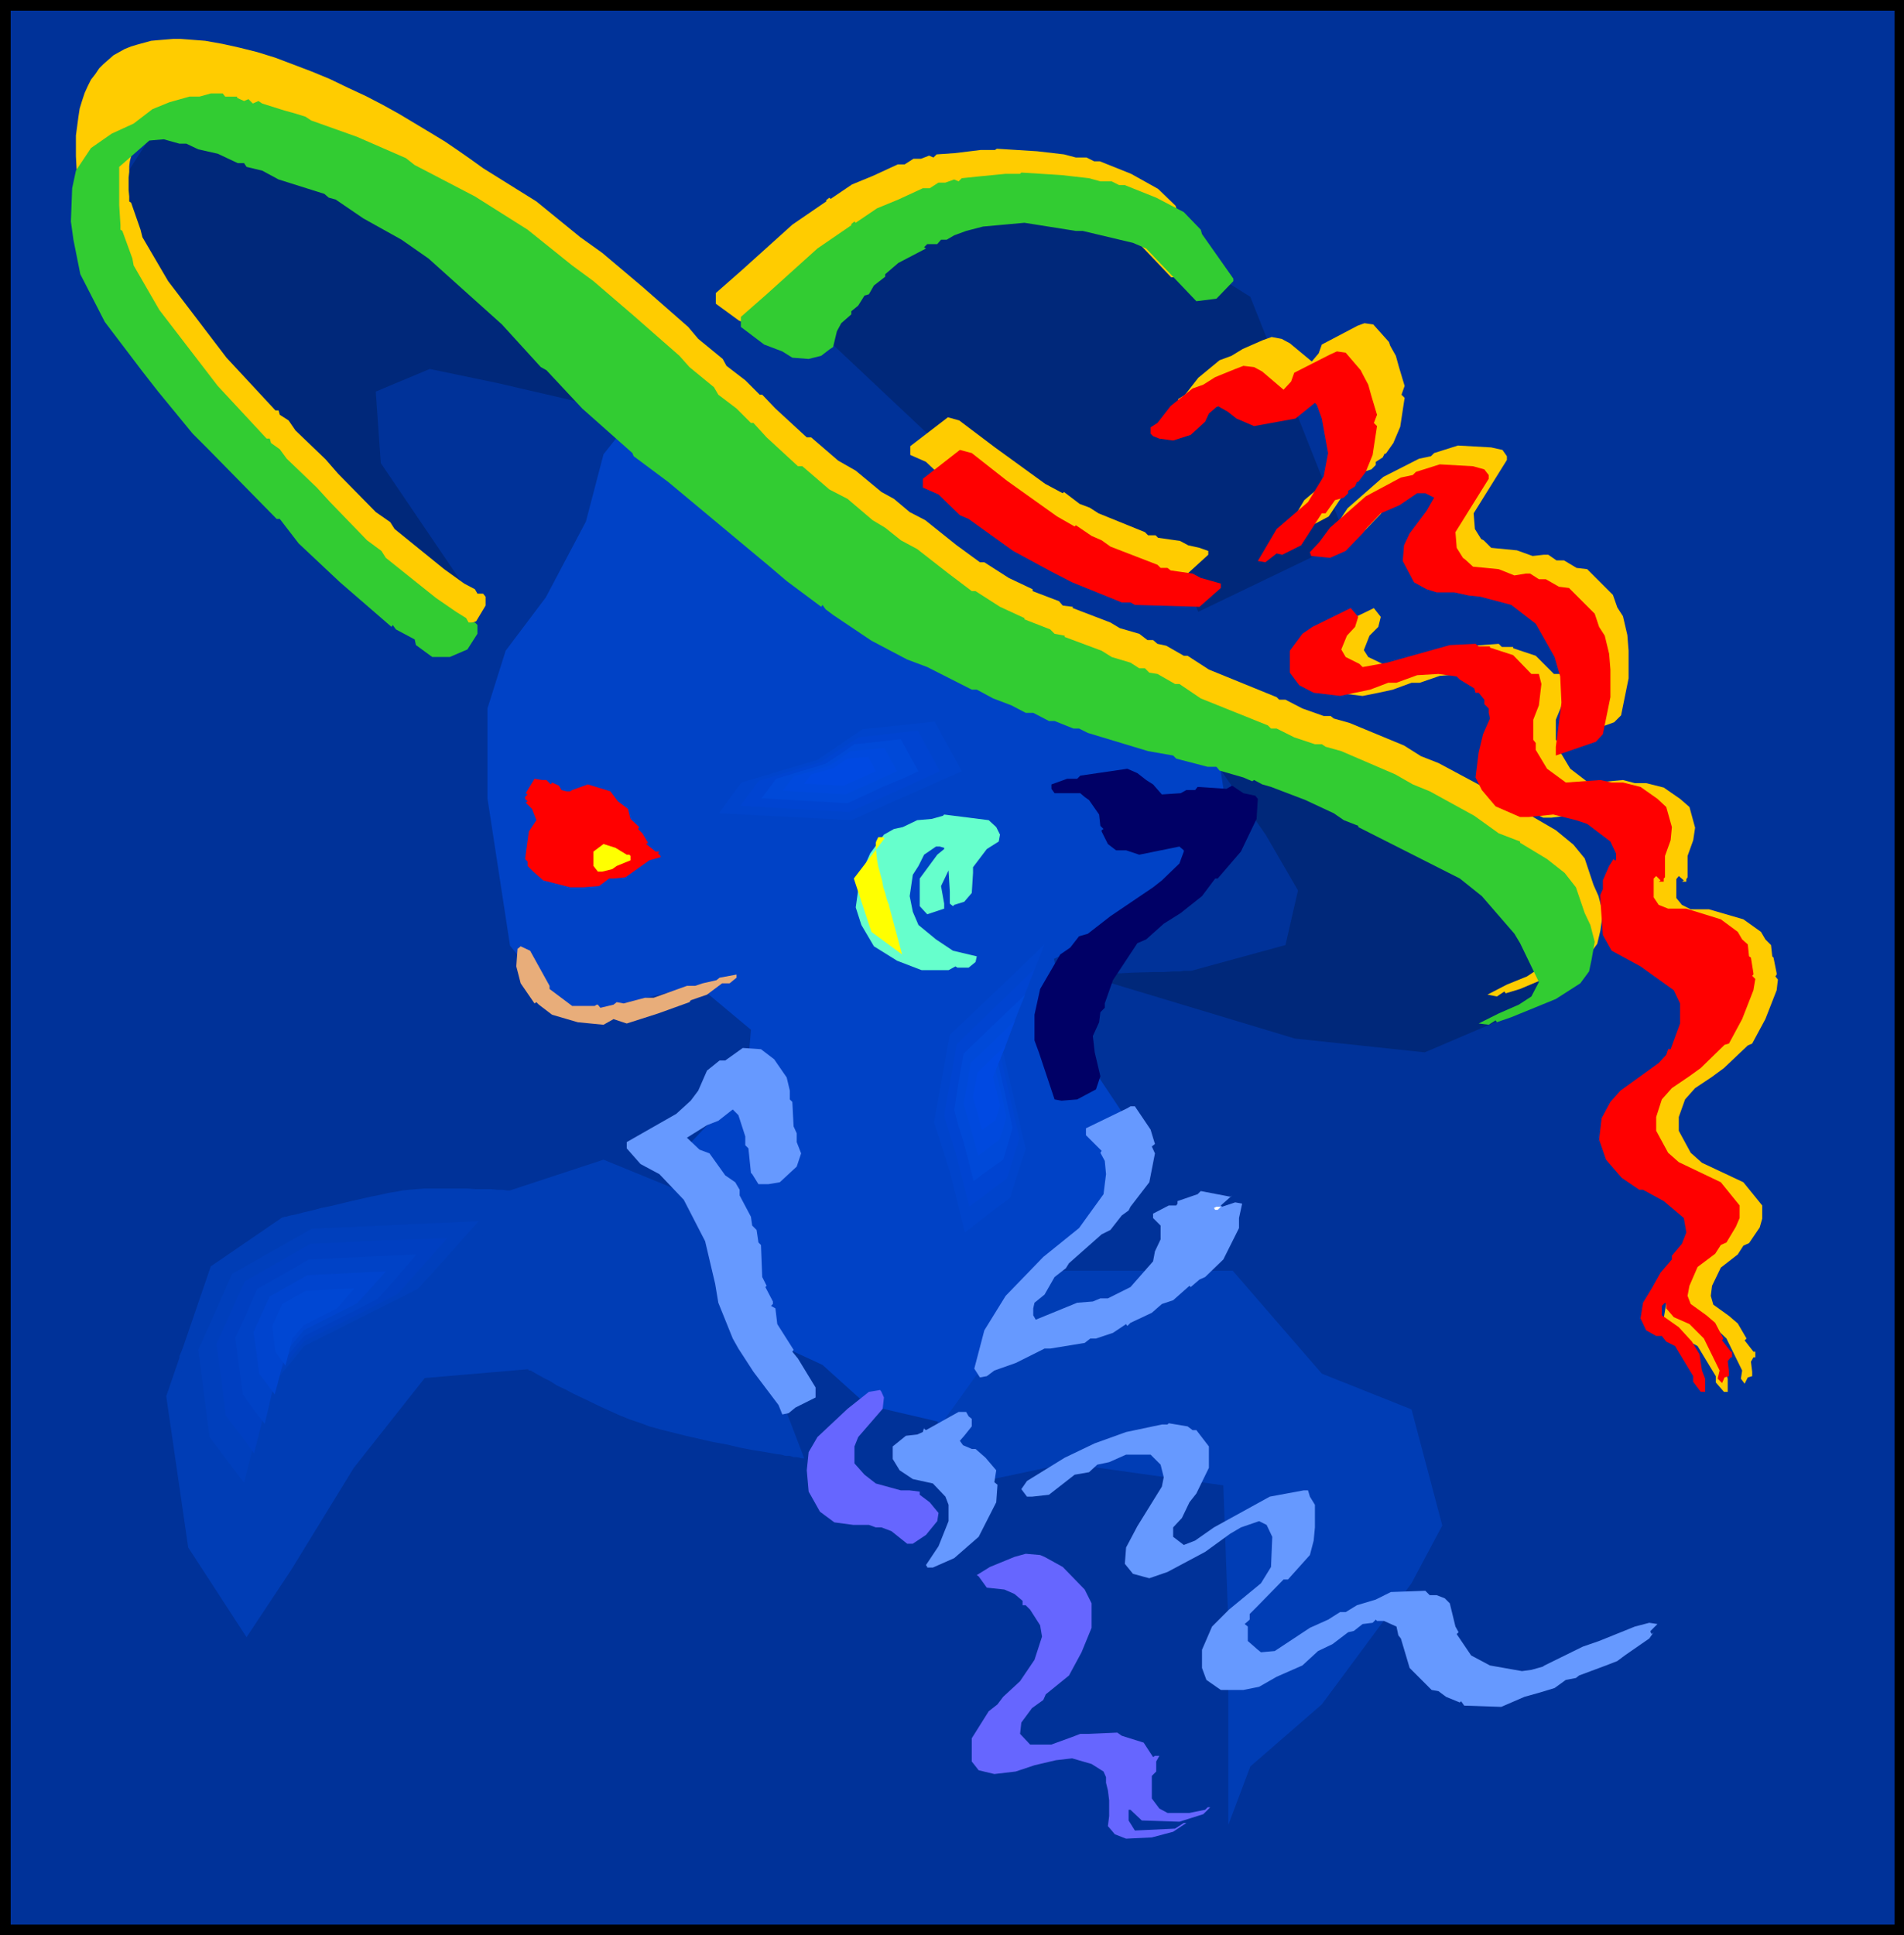 <?xml version="1.0" encoding="UTF-8" standalone="no"?>
<svg
   version="1.0"
   width="129.766mm"
   height="131.862mm"
   id="svg51"
   sodipodi:docname="Profile 37.wmf"
   xmlns:inkscape="http://www.inkscape.org/namespaces/inkscape"
   xmlns:sodipodi="http://sodipodi.sourceforge.net/DTD/sodipodi-0.dtd"
   xmlns="http://www.w3.org/2000/svg"
   xmlns:svg="http://www.w3.org/2000/svg">
  <rect width="100%" height="100%" fill="#333333" stroke="none"/>
  <sodipodi:namedview
     id="namedview51"
     pagecolor="#ffffff"
     bordercolor="#000000"
     borderopacity="0.25"
     inkscape:showpageshadow="2"
     inkscape:pageopacity="0.0"
     inkscape:pagecheckerboard="0"
     inkscape:deskcolor="#d1d1d1"
     inkscape:document-units="mm" />
  <defs
     id="defs1">
    <pattern
       id="WMFhbasepattern"
       patternUnits="userSpaceOnUse"
       width="6"
       height="6"
       x="0"
       y="0" />
  </defs>
  <path
     style="fill:#000000;fill-opacity:1;fill-rule:evenodd;stroke:none"
     d="M 490.455,498.376 H 0 V 0 h 490.455 z"
     id="path1" />
  <path
     style="fill:#003299;fill-opacity:1;fill-rule:evenodd;stroke:none"
     d="M 488.031,495.629 H 2.747 V 2.747 H 488.031 Z"
     id="path2" />
  <path
     style="fill:#00287a;fill-opacity:1;fill-rule:evenodd;stroke:none"
     d="m 276.174,250.158 57.368,17.291 33.451,3.555 29.896,-12.766 4.525,-15.837 -8.08,-20.685 -59.792,-30.058 -22.462,1.778 15.029,21.654 8.242,14.221 -3.232,14.059 -24.24,6.626 h -0.323 -0.323 -1.293 l -0.808,0.162 h -0.97 -0.97 l -2.424,0.162 h -2.586 l -5.656,0.162 -2.909,0.162 h -2.747 -5.979 -0.97 -0.808 l -0.646,-0.162 h -0.646 -0.323 l -0.323,-0.162 z"
     id="path3" />
  <path
     style="fill:#00287a;fill-opacity:1;fill-rule:evenodd;stroke:none"
     d="m 119.907,151.42 -21.816,-32.159 -1.293,-18.422 13.898,-5.818 17.13,3.555 30.058,6.949 L 119.907,62.863 58.822,34.098 41.693,30.704 29.088,50.258 40.4,97.445 h 0.162 l 0.323,0.162 0.485,0.323 0.646,0.323 0.646,0.485 0.97,0.646 0.97,0.646 1.293,0.646 1.131,0.808 1.454,0.97 1.454,0.808 1.616,0.97 3.232,2.101 3.394,2.101 7.11,4.525 3.394,2.262 3.394,2.101 3.07,1.939 1.293,0.97 1.454,0.808 1.131,0.808 1.131,0.808 0.97,0.646 0.808,0.646 0.808,0.485 0.97,0.646 0.97,0.808 1.131,0.808 1.293,0.97 1.293,0.808 2.909,2.101 2.909,2.262 3.232,2.262 6.464,4.686 3.07,2.262 3.07,2.101 2.586,2.101 1.293,0.808 1.131,0.808 0.97,0.808 0.97,0.646 0.808,0.646 0.808,0.485 0.485,0.485 0.485,0.323 0.162,0.162 z"
     id="path4" />
  <path
     style="fill:#00287a;fill-opacity:1;fill-rule:evenodd;stroke:none"
     d="m 205.07,79.831 46.864,44.117 50.581,18.422 6.141,15.19 38.299,-18.422 L 322.068,76.437 302.515,64.155 265.832,49.127 236.905,56.075 v 0 l -0.323,0.162 -0.485,0.323 -0.646,0.485 -0.646,0.485 -0.97,0.646 -0.97,0.646 -1.131,0.646 -1.293,0.97 -1.293,0.808 -2.909,1.939 -2.909,2.101 -6.141,4.363 -2.909,2.101 -2.747,1.939 -1.293,0.97 -1.131,0.808 -0.97,0.97 -0.97,0.646 -0.646,0.808 -0.646,0.485 -0.485,0.485 -0.323,0.485 v 0.162 z"
     id="path5" />
  <path
     style="fill:#003db5;fill-opacity:1;fill-rule:evenodd;stroke:none"
     d="m 317.544,327.241 22.947,26.502 23.109,9.211 7.918,29.896 -7.918,14.867 -23.109,31.189 -18.422,15.998 -5.656,15.029 v -51.712 l -1.293,-35.714 -40.238,-5.656 -32.158,6.787 -2.262,-33.29 29.896,-23.109 z"
     id="path6" />
  <path
     style="fill:#003db5;fill-opacity:1;fill-rule:evenodd;stroke:none"
     d="m 155.459,298.638 -24.078,7.918 h -0.485 -0.323 l -1.131,-0.162 h -1.293 l -1.616,-0.162 h -1.778 -2.101 l -2.101,-0.162 h -4.525 -4.525 -2.262 l -1.939,0.162 -1.939,0.162 -1.616,0.162 -1.616,0.323 -2.101,0.323 -2.101,0.485 -2.424,0.485 -5.01,1.131 -5.333,1.293 -2.424,0.485 -2.424,0.646 -2.101,0.485 -1.778,0.485 -1.616,0.323 -0.646,0.162 -0.485,0.162 h -0.485 l -0.162,0.162 h -0.323 v 0 L 54.298,326.11 l -11.474,33.451 5.656,38.946 15.029,23.109 11.474,-17.291 16.16,-26.341 18.261,-23.109 26.502,-2.262 h 0.162 v 0.162 l 0.323,0.162 h 0.323 l 0.808,0.485 1.131,0.646 1.454,0.808 1.616,0.808 1.778,1.131 2.101,0.97 2.101,1.131 2.424,1.131 4.686,2.262 5.01,2.262 2.424,0.97 2.424,0.808 2.586,0.97 2.909,0.808 3.232,0.808 3.232,0.808 7.11,1.616 3.555,0.646 3.394,0.808 3.394,0.646 3.07,0.485 2.747,0.485 1.293,0.162 1.131,0.323 h 1.131 l 0.97,0.323 h 0.808 l 0.808,0.162 0.485,0.162 h 0.323 0.323 v 0 l -11.474,-29.896 -12.605,-35.714 z"
     id="path7" />
  <path
     style="fill:#0042c6;fill-opacity:1;fill-rule:evenodd;stroke:none"
     d="m 155.459,116.999 -4.525,17.291 -10.342,19.554 -10.342,13.736 -4.686,14.867 v 23.109 l 5.818,37.976 14.867,18.261 19.554,-4.686 13.898,-3.394 13.736,11.474 -1.131,13.898 -17.291,18.261 11.474,28.765 12.766,19.554 12.605,5.818 11.474,10.342 19.392,4.525 17.291,-24.078 26.502,-32.32 4.525,-20.523 -16.16,-24.24 -3.394,-18.261 21.816,-10.342 23.109,-25.371 -3.394,-21.816 -113.766,-62.055 -31.027,-26.503 z"
     id="path8" />
  <path
     style="fill:#ffcc00;fill-opacity:1;fill-rule:evenodd;stroke:none"
     d="m 256.297,115.221 12.928,9.373 4.525,2.424 0.323,-0.323 4.04,3.07 2.586,0.97 2.262,1.454 11.958,4.848 0.808,0.808 h 1.939 l 0.646,0.646 5.656,0.808 2.101,1.131 2.909,0.646 2.262,0.808 v 0.97 l -5.494,5.01 -16.645,-0.485 -0.97,-0.808 h -2.262 l -12.928,-5.171 -5.171,-2.424 -10.019,-5.656 -11.312,-8.08 -2.262,-0.97 -5.656,-5.333 -4.04,-1.778 v -2.262 l 9.696,-7.434 2.909,0.808 z"
     id="path9" />
  <path
     style="fill:#ffcc00;fill-opacity:1;fill-rule:evenodd;stroke:none"
     d="m 357.782,88.072 0.323,0.97 1.454,2.586 0.808,2.909 1.454,4.848 -0.808,2.262 0.808,0.808 -1.131,7.434 -1.778,4.202 -1.939,2.747 h -0.323 l -0.485,0.97 -1.778,1.131 v 0.808 l -1.131,1.131 -2.101,0.646 -2.586,3.232 h -0.808 l -5.494,8.242 -4.848,2.586 -1.454,-0.323 -2.909,2.101 -1.939,-0.323 4.848,-8.242 8.08,-6.787 4.202,-6.787 0.97,-5.818 -1.454,-8.888 -1.454,-3.717 -0.323,-0.323 -5.171,4.04 -10.666,1.939 -4.525,-1.939 -2.262,-1.778 -2.586,-1.454 -2.101,1.778 -1.131,2.101 -3.717,3.394 -4.525,1.454 -3.717,-0.323 -1.454,-0.808 -0.646,-0.646 v -1.454 l 1.778,-1.131 3.394,-4.363 5.494,-4.525 3.07,-1.131 2.909,-1.778 5.171,-2.262 2.262,-0.808 2.586,0.485 2.101,1.131 5.656,4.686 1.778,-2.101 0.808,-2.262 9.211,-4.848 1.778,-0.646 2.262,0.323 z"
     id="path10" />
  <path
     style="fill:#ffcc00;fill-opacity:1;fill-rule:evenodd;stroke:none"
     d="m 387.032,115.868 1.131,1.616 v 0.97 l -8.565,13.736 0.323,4.04 1.616,2.586 0.646,0.323 1.939,1.939 6.626,0.646 4.04,1.454 2.909,-0.323 h 1.131 l 2.101,1.454 h 1.939 l 3.232,1.939 2.747,0.323 6.626,6.626 1.131,3.232 1.454,2.262 1.131,4.848 0.323,4.04 v 7.11 l -1.939,9.534 -1.778,1.778 -10.342,3.717 v -2.262 l 1.454,-11.474 -0.323,-6.626 -1.454,-5.01 -4.848,-8.565 -6.302,-4.848 -8.08,-2.262 -3.07,-0.323 -3.555,-0.646 h -4.525 l -2.586,-0.808 -3.232,-1.778 -2.909,-5.656 0.323,-3.878 1.454,-3.07 4.363,-5.818 1.939,-3.394 -2.262,-1.131 h -2.101 l -4.525,2.909 -4.848,2.262 -3.555,3.555 -1.293,1.616 -4.363,4.525 -4.04,1.778 -4.686,-0.485 -0.323,-0.97 2.424,-2.586 2.586,-3.878 9.211,-8.08 9.211,-4.686 3.07,-0.646 0.808,-0.808 6.141,-1.939 8.565,0.485 z"
     id="path11" />
  <path
     style="fill:#ffcc00;fill-opacity:1;fill-rule:evenodd;stroke:none"
     d="m 355.035,161.439 -2.262,2.262 -1.454,3.717 1.131,1.778 3.717,1.778 0.808,0.808 6.141,-1.131 16.322,-4.363 6.626,-0.485 0.808,0.808 h 2.909 v 0.323 l 5.818,1.939 4.686,4.686 h 1.939 l 0.808,2.586 -0.808,5.656 -1.454,3.555 v 5.171 l 0.808,0.808 v 1.778 l 2.909,4.848 4.848,3.717 8.726,-0.808 3.07,0.808 h 2.909 l 4.525,1.131 4.202,2.909 2.424,2.101 1.454,5.333 -0.485,3.232 -1.454,4.04 v 5.494 l -0.323,0.485 v 0.646 h -1.131 l 0.485,-0.323 -1.293,-1.131 -0.646,0.808 v 4.848 l 1.454,1.778 2.262,1.131 h 4.686 l 8.888,2.586 4.525,3.232 1.131,1.939 1.454,1.454 0.323,2.909 0.323,0.323 0.808,4.04 v 0.323 l -0.323,0.485 0.646,0.808 -0.323,2.747 -2.909,7.434 -3.394,6.302 -1.131,0.485 -6.141,5.818 -3.07,2.262 -4.363,2.909 -2.586,2.909 -1.616,4.525 v 3.555 l 3.07,5.656 2.909,2.586 10.666,5.01 4.848,5.979 v 3.394 l -0.646,2.262 -2.747,4.04 -1.454,0.646 -1.454,2.262 -4.363,3.394 -2.262,4.686 -0.323,2.586 0.646,2.262 4.04,2.909 2.262,1.939 2.262,3.878 -0.485,0.485 2.262,2.909 h 0.485 v 1.454 h -0.485 l -0.646,1.131 0.323,2.586 v 1.131 l -1.131,0.323 -0.808,1.616 -0.97,-1.293 0.323,-2.101 -4.04,-8.242 -3.717,-3.555 -4.04,-1.939 -1.778,-2.101 v -1.131 l -0.485,-0.323 -0.646,0.646 v 2.586 l 4.363,2.909 3.232,3.717 1.939,3.394 0.808,4.04 0.646,2.101 v 3.394 h -0.97 l -2.101,-2.424 v -1.616 l -4.686,-7.757 -2.101,-1.131 -1.131,-1.454 h -1.616 l -2.424,-1.454 -1.454,-3.07 0.646,-3.878 2.262,-3.878 2.262,-4.04 2.909,-3.394 v -0.97 l 2.586,-2.909 0.97,-2.909 -0.646,-3.717 -5.171,-4.525 -5.171,-2.909 h -0.97 l -4.525,-2.909 -4.04,-4.848 -1.939,-5.171 0.808,-5.494 2.262,-4.04 2.424,-3.07 10.019,-6.949 1.939,-2.262 0.323,-1.454 h 0.646 l 2.586,-6.626 v -5.171 l -1.778,-3.394 -8.403,-5.979 -7.434,-4.202 -2.262,-4.04 -0.808,-8.888 v -1.454 l 0.808,-1.454 v -2.262 l 1.454,-3.717 1.131,-1.778 0.323,0.485 h 0.323 v -1.939 l -1.293,-3.07 -5.979,-4.363 -3.07,-1.131 -5.818,-1.454 -6.302,0.808 h -2.101 l -6.302,-2.909 -3.717,-4.04 -1.454,-3.394 0.808,-6.302 0.97,-4.848 1.939,-4.04 -0.485,-1.454 v -1.131 l -1.131,-1.131 v -1.131 l -1.293,-1.778 h -0.808 l -0.485,-1.131 -3.555,-2.101 -0.808,-0.808 -4.848,-0.808 -5.494,0.485 -5.171,1.778 h -2.101 l -4.848,1.778 -3.717,0.808 -4.04,0.808 -6.626,-0.808 -3.717,-1.778 -2.586,-3.394 v -5.494 l 3.394,-4.363 2.424,-1.939 10.019,-4.848 1.778,2.262 z"
     id="path12" />
  <path
     style="fill:#ffcc00;fill-opacity:1;fill-rule:evenodd;stroke:none"
     d="m 274.073,39.754 3.07,0.808 h 2.747 l 1.939,0.97 h 1.454 l 8.08,3.232 6.949,3.878 4.525,4.363 0.323,1.131 8.08,11.474 v 0.646 l -4.363,4.525 -5.171,0.646 -12.928,-13.574 -3.232,-1.616 -13.09,-2.747 h -1.778 l -13.251,-2.262 -10.666,0.97 -4.363,1.293 -3.07,0.97 -1.778,1.131 h -1.454 l -1.131,1.131 h -2.586 l -0.808,0.646 0.485,0.485 -7.11,3.717 -3.232,2.909 v 0.808 l -2.909,2.101 -1.454,2.262 -1.293,0.323 -1.454,2.586 -1.778,1.454 v 0.808 l -2.586,2.262 -1.131,2.101 -0.97,4.04 -0.808,0.808 -2.262,1.454 -3.232,0.808 -4.04,-0.485 -2.747,-1.454 -4.686,-1.778 -5.979,-4.363 v -2.747 l 6.626,-5.818 13.09,-11.797 8.726,-5.979 V 51.551 l 0.808,-0.646 0.323,0.323 5.494,-3.717 5.494,-2.262 6.302,-2.909 h 1.778 l 2.262,-1.454 h 1.939 l 2.101,-0.808 1.131,0.485 0.808,-0.808 4.686,-0.323 6.626,-0.808 h 3.717 l 0.485,-0.323 10.342,0.646 z"
     id="path13" />
  <path
     style="fill:#ffcc00;fill-opacity:1;fill-rule:evenodd;stroke:none"
     d="m 124.432,43.309 13.736,8.565 11.312,9.211 5.656,4.04 10.342,8.726 11.797,10.342 2.586,3.07 6.302,5.171 0.97,1.778 4.848,3.717 3.717,3.717 h 0.646 l 3.394,3.555 8.08,7.434 h 1.131 l 6.949,5.979 4.525,2.586 6.626,5.494 3.232,1.778 4.04,3.394 4.04,2.101 8.08,6.464 5.979,4.363 h 1.131 l 6.302,4.04 6.141,2.909 v 0.485 l 6.787,2.586 0.97,1.131 2.586,0.323 v 0.323 l 9.696,3.717 2.424,1.454 5.01,1.454 2.101,1.616 h 1.454 l 1.131,0.97 2.262,0.485 4.525,2.586 h 0.97 l 5.494,3.555 17.453,7.11 0.646,0.646 h 1.616 l 4.363,2.262 5.494,1.939 h 1.778 l 0.808,0.646 4.04,1.131 14.059,5.818 4.363,2.747 4.525,1.778 11.474,6.141 6.141,4.525 5.656,2.262 v 0.323 l 6.949,4.04 4.525,3.717 2.909,3.555 2.262,6.787 1.293,2.909 1.131,4.363 -0.646,4.525 -0.808,3.394 -2.101,2.909 -6.302,3.878 -11.474,4.848 -3.717,1.131 -0.323,-0.485 -1.939,1.293 -2.424,-0.485 5.01,-2.586 5.171,-2.101 3.394,-2.262 1.778,-3.555 -4.686,-10.019 -1.616,-2.586 -8.403,-9.534 -5.494,-4.525 -26.179,-13.251 v -0.323 l -3.717,-1.454 -2.586,-1.939 -7.434,-3.232 -8.888,-3.394 -2.262,-0.646 -2.101,-1.293 -0.323,0.485 -2.262,-1.131 -6.302,-1.778 -0.808,-0.808 h -2.101 l -8.08,-2.262 -0.808,-0.646 -6.626,-1.131 -15.514,-4.848 -2.262,-1.131 h -1.454 l -4.848,-1.778 h -1.454 l -4.04,-2.262 h -1.778 l -3.717,-1.778 -4.848,-1.939 -4.04,-2.262 h -1.454 l -11.474,-5.818 -5.01,-1.939 -9.211,-4.686 -10.019,-6.626 -1.778,-1.454 -0.808,-1.131 -0.323,0.323 -8.888,-6.626 -4.363,-3.717 -26.341,-21.654 -8.726,-6.787 -0.485,-0.646 -12.928,-11.474 -9.211,-9.858 -1.454,-0.808 L 131.381,76.114 112.635,59.146 105.686,54.298 95.667,48.803 88.557,43.955 86.779,43.632 85.648,42.663 83.709,42.016 81.77,41.208 77.568,39.592 73.205,37.815 68.68,35.875 64.155,33.936 59.63,32.32 57.368,31.674 55.267,30.866 53.005,30.381 50.904,29.896 48.965,29.573 h -1.939 -1.939 l -1.616,0.162 -1.778,0.323 -1.454,0.485 -1.454,0.808 -1.293,0.97 -1.131,1.293 -0.97,1.616 -0.808,1.778 -0.646,2.101 -0.162,1.131 -0.323,1.293 -0.162,1.293 v 1.454 l -0.162,1.454 v 3.232 l 0.162,1.616 v 1.293 l 0.485,0.323 2.424,6.949 0.485,1.939 6.626,11.312 15.029,19.715 12.605,13.574 h 0.808 l 0.323,1.131 2.262,1.454 1.778,2.586 7.757,7.434 3.232,3.717 9.696,9.858 3.717,2.586 1.131,1.778 12.766,10.342 5.171,3.717 2.747,1.454 0.646,1.131 h 1.454 l 0.646,0.808 v 2.262 l -2.424,4.04 -4.363,1.778 h -4.848 l -4.04,-2.909 -0.323,-1.454 -5.01,-2.586 -0.646,-1.131 -0.485,0.323 -4.686,-4.04 -8.403,-7.434 -10.827,-10.019 -4.686,-6.141 H 73.528 L 55.752,108.272 51.874,104.232 42.824,93.405 38.946,88.396 29.25,75.467 22.947,63.186 21.17,54.298 l -0.646,-4.686 -0.485,-3.232 -0.323,-3.07 -0.162,-3.07 v -2.747 -2.586 l 0.323,-2.424 0.323,-2.424 0.323,-2.101 0.646,-2.101 0.646,-1.939 0.808,-1.778 0.808,-1.616 1.131,-1.454 0.97,-1.454 1.131,-1.131 1.293,-1.131 1.293,-1.131 1.454,-0.808 1.454,-0.808 1.616,-0.646 1.616,-0.485 1.778,-0.485 1.778,-0.485 1.778,-0.162 1.939,-0.162 1.939,-0.162 h 1.939 l 2.101,0.162 4.202,0.323 4.525,0.808 4.363,0.97 4.525,1.131 4.686,1.454 4.686,1.778 4.686,1.778 4.686,1.939 4.686,2.262 4.525,2.101 4.363,2.262 4.363,2.424 4.04,2.424 4.04,2.424 3.717,2.262 3.555,2.424 3.232,2.262 z"
     id="path14" />
  <path
     style="fill:#32cc32;fill-opacity:1;fill-rule:evenodd;stroke:none"
     d="m 58.014,24.886 h 3.07 v 0.323 l 1.778,0.808 1.131,-0.485 1.131,1.131 1.454,-0.646 0.97,0.646 5.656,1.778 2.909,0.808 2.586,0.808 1.454,0.97 11.797,4.202 12.605,5.494 2.262,1.778 15.514,8.08 13.574,8.565 11.474,9.211 5.494,4.04 10.342,8.888 11.797,10.342 2.586,2.909 6.302,5.171 1.131,1.939 4.686,3.555 3.717,3.717 h 0.646 l 3.394,3.717 8.08,7.434 h 1.131 l 6.949,5.979 4.686,2.424 6.464,5.494 3.232,1.939 4.04,3.232 4.202,2.262 8.08,6.302 5.979,4.525 h 0.97 l 6.302,4.04 6.302,2.909 v 0.323 l 6.626,2.586 1.131,1.131 2.586,0.485 v 0.323 l 9.534,3.555 2.586,1.616 4.848,1.454 2.262,1.454 h 1.454 l 1.131,1.131 2.101,0.323 4.525,2.586 h 1.131 l 5.494,3.717 17.291,6.949 0.808,0.808 h 1.454 l 4.525,2.262 5.333,1.778 h 1.778 l 0.97,0.646 4.04,1.131 13.898,5.979 4.525,2.586 4.363,1.778 11.474,6.302 6.302,4.525 5.494,2.101 v 0.323 l 6.949,4.202 4.525,3.555 2.909,3.717 2.262,6.626 1.454,3.07 1.131,4.363 -0.808,4.525 -0.646,3.07 -2.262,3.07 -6.302,4.04 -11.474,4.686 -3.717,1.293 -0.323,-0.485 -1.778,1.131 -2.586,-0.323 5.171,-2.586 5.171,-2.262 3.232,-2.101 1.939,-3.717 -4.848,-10.019 -1.454,-2.424 -8.403,-9.696 -5.656,-4.525 -26.179,-13.251 v -0.323 l -3.717,-1.454 -2.586,-1.778 -7.272,-3.394 -8.888,-3.394 -2.262,-0.646 -2.101,-1.131 -0.485,0.323 -2.262,-0.97 -6.141,-1.778 -0.808,-0.97 h -2.262 l -8.08,-2.101 -0.808,-0.808 -6.464,-1.131 -15.514,-4.686 -2.262,-1.131 h -1.454 l -4.848,-1.939 h -1.454 l -4.04,-2.101 h -1.939 l -3.717,-1.939 -4.686,-1.778 -4.202,-2.262 h -1.293 l -11.474,-5.818 -5.171,-1.939 -9.211,-4.848 -9.858,-6.626 -1.939,-1.454 -0.808,-1.131 -0.323,0.485 -8.888,-6.626 -4.363,-3.717 -26.179,-21.816 -8.888,-6.626 -0.323,-0.808 -12.928,-11.474 -9.211,-9.858 -1.454,-0.808 -10.019,-10.989 -18.907,-16.968 -6.949,-4.848 -9.858,-5.494 -7.11,-4.848 -1.778,-0.485 -1.131,-0.97 -11.797,-3.717 -4.202,-2.262 -4.04,-0.97 -0.646,-0.97 h -1.616 l -5.171,-2.424 -5.01,-1.131 -3.07,-1.454 h -1.778 l -4.04,-1.131 -3.717,0.323 -7.757,6.787 v 9.858 l 0.323,5.171 v 1.131 l 0.485,0.323 2.586,7.11 0.323,1.778 6.626,11.474 15.029,19.554 12.605,13.574 h 0.808 l 0.323,1.131 2.262,1.616 1.778,2.424 7.757,7.434 3.394,3.717 9.534,9.858 3.717,2.747 1.131,1.778 12.928,10.342 5.171,3.555 2.586,1.616 0.646,1.131 h 1.616 l 0.646,0.646 v 2.262 l -2.586,4.04 -4.525,1.939 h -4.525 l -4.202,-3.07 -0.323,-1.454 -4.848,-2.586 -0.808,-1.131 -0.323,0.485 -4.848,-4.202 -8.403,-7.272 -10.666,-10.019 -4.848,-6.302 h -0.808 l -17.614,-17.938 -4.04,-4.04 -8.888,-10.827 -4.04,-5.171 -9.696,-12.766 -6.302,-12.282 -1.778,-8.888 -0.646,-4.686 0.323,-8.565 0.97,-4.525 3.878,-5.818 5.333,-3.717 5.656,-2.586 4.848,-3.717 4.363,-1.778 5.171,-1.454 h 2.586 l 2.909,-0.808 h 3.07 z"
     id="path15" />
  <path
     style="fill:#32cc32;fill-opacity:1;fill-rule:evenodd;stroke:none"
     d="m 280.537,45.895 2.909,0.808 h 2.909 l 1.939,0.97 h 1.454 l 8.08,3.232 7.11,3.717 4.363,4.525 0.323,1.131 8.08,11.474 v 0.646 l -4.363,4.525 -5.171,0.646 -12.928,-13.574 -3.394,-1.454 -12.928,-3.07 h -1.778 l -13.251,-2.101 -10.666,0.97 -4.363,1.131 -3.07,1.131 -1.939,1.131 h -1.454 l -0.97,1.131 h -2.586 l -0.808,0.808 0.485,0.323 -7.11,3.717 -3.394,2.909 v 0.646 l -2.909,2.262 -1.293,2.262 -1.131,0.323 -1.616,2.586 -1.778,1.454 v 0.808 l -2.586,2.262 -1.131,2.101 -0.97,4.04 -0.97,0.646 -2.101,1.616 -3.232,0.808 -4.202,-0.323 -2.586,-1.616 -4.686,-1.778 -5.979,-4.525 v -2.586 l 6.626,-5.818 13.09,-11.797 8.726,-5.979 v -0.323 l 0.808,-0.646 0.323,0.323 5.494,-3.717 5.494,-2.262 6.302,-2.909 h 1.778 l 2.262,-1.454 h 1.778 l 2.262,-0.808 1.131,0.485 0.808,-0.808 4.686,-0.485 6.626,-0.646 h 3.717 l 0.323,-0.323 10.342,0.646 z"
     id="path16" />
  <path
     style="fill:#ff0000;fill-opacity:1;fill-rule:evenodd;stroke:none"
     d="m 350.51,95.344 0.485,0.97 1.454,2.747 0.808,2.909 1.454,4.848 -0.808,2.101 0.808,0.808 -1.131,7.434 -1.778,4.363 -1.939,2.586 h -0.323 l -0.485,1.131 -1.778,1.131 v 0.646 l -1.131,1.131 -2.262,0.646 -2.424,3.394 h -0.97 l -5.333,8.242 -4.848,2.424 -1.454,-0.323 -2.909,2.262 -1.939,-0.323 4.848,-8.242 8.08,-6.949 4.04,-6.626 1.131,-5.979 -1.616,-8.888 -1.293,-3.555 -0.485,-0.485 -5.01,4.04 -10.666,1.939 -4.525,-1.939 -2.262,-1.778 -2.586,-1.454 -2.262,1.939 -0.97,2.101 -3.717,3.394 -4.525,1.454 -3.555,-0.485 -1.616,-0.646 -0.646,-0.646 v -1.616 l 1.778,-1.131 3.394,-4.363 5.656,-4.525 2.747,-0.97 3.07,-1.939 5.171,-2.101 2.101,-0.808 2.747,0.323 2.101,1.131 5.494,4.686 1.939,-2.101 0.808,-2.262 9.211,-4.686 1.778,-0.808 2.262,0.323 z"
     id="path17" />
  <path
     style="fill:#ff0000;fill-opacity:1;fill-rule:evenodd;stroke:none"
     d="m 259.368,123.786 12.928,9.211 4.525,2.586 0.323,-0.323 4.04,2.747 2.586,1.131 2.262,1.616 12.12,4.686 0.808,0.808 h 1.778 l 0.808,0.646 5.656,0.808 2.101,1.131 2.909,0.808 2.262,0.646 v 1.131 l -5.494,4.848 -16.645,-0.485 -1.131,-0.646 h -2.262 l -12.766,-5.171 -5.333,-2.747 -9.858,-5.333 -11.474,-8.242 -2.262,-0.97 -5.494,-5.333 -4.04,-1.778 v -2.262 l 9.534,-7.434 3.07,0.808 z"
     id="path18" />
  <path
     style="fill:#ff0000;fill-opacity:1;fill-rule:evenodd;stroke:none"
     d="m 382.345,120.877 1.131,1.454 v 0.97 l -8.565,13.736 0.323,4.04 1.616,2.586 0.646,0.485 1.939,1.778 6.626,0.646 4.04,1.616 2.909,-0.485 h 1.131 l 2.262,1.454 h 1.778 l 3.394,1.939 2.586,0.323 6.626,6.626 1.131,3.394 1.454,2.262 1.131,4.686 0.323,4.04 v 7.11 l -1.939,9.534 -1.778,1.939 -10.342,3.555 v -2.262 l 1.454,-11.312 -0.323,-6.787 -1.454,-5.01 -4.848,-8.565 -6.302,-4.848 -7.918,-2.101 -3.07,-0.323 -3.717,-0.808 h -4.525 l -2.586,-0.808 -3.232,-1.778 -2.909,-5.494 0.323,-4.04 1.454,-3.07 4.363,-5.818 1.939,-3.394 -2.262,-1.131 h -2.101 l -4.525,3.07 -4.848,2.101 -3.555,3.717 -1.131,1.454 -4.363,4.525 -4.04,1.778 -4.848,-0.485 -0.323,-0.97 2.424,-2.586 2.747,-3.717 9.211,-8.08 9.05,-4.848 3.07,-0.646 0.808,-0.808 6.141,-1.939 8.565,0.485 z"
     id="path19" />
  <path
     style="fill:#ff0000;fill-opacity:1;fill-rule:evenodd;stroke:none"
     d="m 349.056,161.439 -2.101,2.262 -1.454,3.555 1.131,1.939 3.555,1.778 0.808,0.808 6.302,-1.131 16.16,-4.525 6.626,-0.323 0.808,0.646 h 2.909 v 0.323 l 5.979,1.939 4.686,4.848 h 1.939 l 0.646,2.586 -0.646,5.494 -1.454,3.717 v 5.171 l 0.646,0.808 v 1.778 l 2.909,4.848 4.848,3.555 8.888,-0.646 2.909,0.646 h 2.909 l 4.525,1.131 4.363,3.07 2.262,2.101 1.454,5.171 -0.323,3.394 -1.454,4.04 v 5.494 l -0.323,0.323 v 0.808 h -1.293 l 0.485,-0.323 -1.131,-1.131 -0.646,0.646 v 4.848 l 1.293,1.939 2.424,0.97 h 4.686 l 8.888,2.747 4.363,3.232 1.131,1.939 1.454,1.293 0.323,3.07 0.485,0.323 0.646,4.04 v 0.323 l -0.323,0.323 0.808,0.808 -0.485,2.909 -2.909,7.434 -3.394,6.302 -1.131,0.323 -6.141,5.979 -2.909,2.101 -4.525,3.07 -2.586,2.909 -1.454,4.525 v 3.555 l 3.07,5.656 2.747,2.424 10.827,5.171 4.848,5.979 v 3.232 l -0.97,2.262 -2.424,4.04 -1.454,0.646 -1.454,2.262 -4.525,3.394 -2.101,4.848 -0.485,2.586 0.808,2.101 4.04,2.909 2.262,1.939 2.101,4.04 -0.323,0.485 2.262,2.909 h 0.323 v 1.454 h -0.323 l -0.808,0.97 0.323,2.747 v 1.131 l -1.131,0.323 -0.646,1.454 -1.131,-1.131 0.485,-2.101 -4.04,-8.242 -3.717,-3.717 -4.04,-1.778 -1.939,-2.262 v -1.131 l -0.323,-0.323 -0.808,0.808 v 2.424 l 4.363,3.07 3.394,3.717 1.939,3.232 0.646,4.202 0.808,2.101 v 3.394 h -1.131 l -1.939,-2.586 v -1.454 l -4.686,-7.757 -2.262,-1.131 -1.131,-1.454 h -1.454 l -2.586,-1.454 -1.454,-3.07 0.646,-4.04 2.262,-3.717 2.262,-4.04 2.909,-3.394 v -0.97 l 2.586,-3.07 1.131,-2.909 -0.646,-3.717 -5.171,-4.363 -5.333,-2.909 h -0.97 l -4.525,-3.07 -4.04,-4.686 -1.778,-5.171 0.646,-5.494 2.262,-4.202 2.586,-2.909 9.858,-7.11 1.939,-2.101 0.485,-1.454 h 0.646 l 2.424,-6.626 v -5.171 l -1.616,-3.394 -8.565,-6.141 -7.434,-4.04 -2.262,-4.04 -0.646,-9.05 v -1.293 l 0.646,-1.454 v -2.262 l 1.616,-3.717 1.131,-1.778 0.323,0.323 h 0.323 v -1.778 l -1.454,-3.07 -5.979,-4.525 -2.909,-0.97 -5.818,-1.454 -6.302,0.646 h -2.262 l -6.302,-2.747 -3.555,-4.202 -1.616,-3.232 0.808,-6.464 1.131,-4.686 1.778,-4.04 -0.323,-1.454 v -1.131 l -1.131,-1.131 v -1.131 l -1.454,-1.778 h -0.808 l -0.323,-1.131 -3.717,-2.262 -0.808,-0.808 -4.686,-0.646 -5.494,0.323 -5.333,1.939 h -2.101 l -4.686,1.778 -3.878,0.808 -3.878,0.808 -6.787,-0.808 -3.717,-1.939 -2.424,-3.232 v -5.656 l 3.232,-4.363 2.586,-1.778 9.858,-4.848 1.939,2.262 z"
     id="path20" />
  <path
     style="fill:#000066;fill-opacity:1;fill-rule:evenodd;stroke:none"
     d="m 295.243,200.87 1.778,1.131 2.262,2.586 4.848,-0.323 1.454,-0.808 h 2.262 l 0.646,-0.808 7.434,0.485 1.454,-0.808 2.909,1.939 3.07,0.646 0.646,0.808 -0.323,5.171 -4.04,8.403 -5.979,6.949 h -0.646 l -3.394,4.525 -5.494,4.363 -4.363,2.747 -4.525,4.04 -2.262,0.97 -6.302,9.534 -2.101,5.979 v 1.131 l -1.131,1.131 -0.323,2.586 -1.616,3.555 0.485,4.202 1.454,6.141 -1.131,3.394 -4.848,2.586 -4.04,0.323 -1.778,-0.323 -4.04,-12.12 -1.131,-3.07 v -6.626 l 1.454,-6.626 5.171,-8.888 2.586,-1.778 2.262,-2.909 2.262,-0.646 5.818,-4.525 10.989,-7.434 2.262,-1.778 4.525,-4.363 1.131,-3.07 v -0.323 l -1.131,-0.97 -10.342,2.101 -3.394,-1.131 h -2.586 l -2.101,-1.616 -1.616,-3.232 v -0.323 l 0.485,-0.323 -0.808,-0.808 -0.323,-2.909 -2.586,-3.717 -1.131,-0.808 -1.131,-0.97 h -6.626 l -0.808,-1.131 v -1.131 l 4.04,-1.454 h 2.586 l 0.808,-0.808 12.12,-1.778 2.586,1.131 z"
     id="path21" />
  <path
     style="fill:#ff0000;fill-opacity:1;fill-rule:evenodd;stroke:none"
     d="m 140.753,200.87 1.131,1.131 0.323,-0.485 1.778,0.808 0.646,1.131 1.293,0.323 h 0.97 l 0.485,-0.323 4.04,-1.454 5.818,1.778 1.939,2.586 2.586,1.939 0.646,2.586 2.262,2.101 -0.323,0.485 1.131,1.131 1.454,2.424 -0.485,0.323 2.424,1.939 h 0.97 l -0.323,0.485 0.646,0.646 v 0.323 l -2.909,0.808 -6.141,4.363 -3.07,0.323 h -1.131 l -2.586,1.939 -4.04,0.323 h -3.394 l -6.949,-1.778 -2.586,-2.262 -1.454,-1.454 v -1.131 l -0.646,-0.646 0.97,-7.11 1.939,-2.909 -1.131,-2.909 -1.616,-1.616 0.485,-0.323 -0.646,-0.646 v -0.485 l 0.646,-0.646 -0.485,-0.323 2.262,-3.717 1.939,0.323 z"
     id="path22" />
  <path
     style="fill:#66ffcc;fill-opacity:1;fill-rule:evenodd;stroke:none"
     d="m 256.621,212.99 0.97,1.939 -0.323,1.778 -3.07,1.939 -3.555,4.686 v 1.454 l -0.323,5.171 -1.939,2.262 -2.586,0.808 -0.323,0.323 -0.808,-0.646 v -3.07 l -0.323,-5.494 -1.939,4.04 0.808,4.525 v 1.293 l -4.363,1.454 -1.939,-2.101 v -7.11 l 4.525,-6.141 1.778,-1.454 v -0.323 l -1.131,-0.323 h -0.97 l -3.07,2.101 -1.454,2.909 -1.454,2.262 -0.808,5.494 0.808,4.04 1.454,3.394 4.525,3.717 4.363,2.909 6.141,1.454 -0.323,1.454 -1.778,1.454 h -2.909 l -0.485,-0.323 -1.778,0.97 h -6.949 l -6.302,-2.424 -5.979,-3.717 -3.232,-5.494 -1.454,-4.525 1.131,-8.08 2.586,-5.818 3.555,-4.848 2.586,-1.454 2.262,-0.485 3.717,-1.778 3.717,-0.323 2.909,-0.808 0.323,-0.323 11.474,1.454 z"
     id="path23" />
  <path
     style="fill:#ffff00;fill-opacity:1;fill-rule:evenodd;stroke:none"
     d="m 161.438,220.1 h 0.646 l 0.323,0.323 v 1.131 l -3.555,1.454 -1.131,0.808 -2.586,0.646 h -1.131 l -1.131,-1.454 v -3.717 l 2.586,-1.939 3.07,0.97 z"
     id="path24" />
  <path
     style="fill:#e8ad7a;fill-opacity:1;fill-rule:evenodd;stroke:none"
     d="m 141.561,253.875 v 0.808 l 5.818,4.363 h 5.818 l 0.485,-0.323 h 0.323 l 0.646,0.808 3.394,-0.808 0.808,-0.646 1.778,0.323 5.494,-1.454 h 2.262 l 8.565,-3.07 h 2.101 l 1.939,-0.646 3.555,-0.808 0.808,-0.646 4.363,-0.808 v 0.808 l -1.778,1.454 h -1.939 l -3.878,2.909 -4.202,1.454 -0.323,0.485 -8.08,2.909 -8.08,2.586 -3.394,-1.131 -2.586,1.454 -6.626,-0.646 -6.626,-1.939 -3.394,-2.586 -0.646,-0.646 -0.485,0.323 -3.555,-5.171 -1.131,-4.363 0.323,-4.525 0.808,-0.646 2.424,1.131 z"
     id="path25" />
  <path
     style="fill:#6699ff;fill-opacity:1;fill-rule:evenodd;stroke:none"
     d="m 199.414,272.782 3.232,4.686 0.808,3.394 v 2.262 l 0.646,0.646 0.323,6.302 0.808,1.778 v 2.262 l 1.131,2.909 -1.131,3.394 -4.363,4.04 -2.909,0.485 h -2.586 l -1.616,-2.586 -0.323,-0.323 -0.646,-6.302 -0.808,-0.808 v -2.262 l -1.778,-5.494 -1.454,-1.454 -3.717,2.909 -2.909,1.131 -5.171,3.232 3.232,3.07 2.586,0.97 4.04,5.656 2.586,1.778 1.131,1.939 v 1.454 l 2.909,5.494 0.323,2.262 1.131,1.131 0.485,3.232 0.646,0.646 0.323,8.242 1.131,2.262 -0.323,0.323 1.939,3.717 v 0.646 l -0.485,0.485 1.131,0.646 0.485,4.04 4.202,6.626 -0.323,0.485 1.454,1.778 4.525,7.434 v 2.586 l -5.171,2.586 -1.778,1.454 -1.616,0.323 -0.97,-2.424 -6.464,-8.565 -3.878,-5.979 -1.454,-2.586 -3.717,-9.211 -0.808,-4.848 -2.586,-10.989 -5.494,-10.666 -6.302,-6.626 -4.848,-2.586 -3.555,-4.04 v -1.616 l 12.766,-7.272 3.717,-3.394 1.939,-2.586 2.262,-5.171 3.232,-2.586 h 1.454 l 4.525,-3.232 4.686,0.323 z"
     id="path26" />
  <path
     style="fill:#6699ff;fill-opacity:1;fill-rule:evenodd;stroke:none"
     d="m 296.374,290.881 1.131,3.717 -0.808,0.646 0.808,1.778 -1.454,7.434 -4.848,6.302 -0.485,0.97 -1.778,1.293 -2.909,3.717 -2.262,1.131 -8.403,7.434 -0.808,1.293 -2.909,2.262 -2.586,4.525 -2.586,2.101 -0.323,1.454 v 1.778 l 0.646,1.131 10.666,-4.363 4.04,-0.323 1.939,-0.808 h 1.939 l 2.909,-1.454 2.909,-1.454 5.818,-6.626 0.485,-2.586 1.454,-3.07 v -3.555 l -1.939,-1.939 v -1.131 l 4.04,-2.101 h 1.939 l 0.323,-0.485 v -0.646 l 5.171,-1.778 0.808,-0.808 7.595,1.454 0.485,-0.323 -2.909,2.586 0.323,0.323 3.394,-1.131 1.778,0.323 -0.808,3.717 v 2.586 l -4.04,8.08 -4.686,4.525 -1.454,0.646 -2.262,1.939 -0.323,-0.323 -4.202,3.717 -2.909,0.97 -2.586,2.262 -5.494,2.586 -0.808,0.808 -0.323,-0.485 -3.394,2.262 -4.363,1.454 h -1.454 l -1.454,1.131 -8.888,1.454 h -1.454 l -7.434,3.717 -5.494,1.939 -1.939,1.454 -1.778,0.323 -1.454,-2.262 2.586,-9.858 5.494,-8.888 9.696,-10.019 9.211,-7.434 6.302,-8.726 0.646,-5.171 -0.323,-3.394 -1.131,-2.101 0.323,-0.485 -4.04,-4.04 v -1.778 l 10.666,-5.171 0.808,-0.485 h 1.131 z"
     id="path27" />
  <path
     style="fill:#ffffff;fill-opacity:1;fill-rule:evenodd;stroke:none"
     d="m 313.665,311.566 h -0.646 l -0.323,-0.485 0.646,-0.323 h 1.131 z"
     id="path28" />
  <path
     style="fill:#6666ff;fill-opacity:1;fill-rule:evenodd;stroke:none"
     d="m 227.694,359.885 -0.323,2.909 -6.302,7.272 -0.97,2.424 v 4.363 l 2.586,2.909 2.909,2.262 6.464,1.778 h 2.262 l 2.586,0.323 v 0.808 l 2.586,1.939 2.262,2.747 -0.323,2.101 -2.909,3.555 -3.394,2.262 h -1.454 l -4.04,-3.232 -2.586,-0.97 h -1.454 l -1.778,-0.646 h -4.04 l -4.848,-0.646 -3.717,-2.747 -2.909,-5.171 -0.485,-5.494 0.485,-4.686 2.262,-3.878 7.757,-7.272 5.494,-4.363 2.909,-0.485 0.323,0.485 z"
     id="path29" />
  <path
     style="fill:#6699ff;fill-opacity:1;fill-rule:evenodd;stroke:none"
     d="m 249.51,364.733 0.808,0.646 v 1.939 l -1.939,2.424 -1.131,1.293 0.808,1.131 2.262,0.97 h 0.97 l 2.586,2.262 2.747,3.232 -0.485,3.07 0.808,0.646 -0.323,4.525 -4.525,8.888 -6.302,5.494 -5.494,2.424 h -1.454 v -0.162 l -0.323,-0.485 3.232,-4.848 2.586,-6.464 v -4.202 l -0.808,-2.101 -3.232,-3.394 -5.171,-1.131 -3.394,-2.262 -1.778,-2.909 v -3.232 l 3.394,-2.747 2.909,-0.323 1.454,-0.646 0.323,-1.131 0.485,-0.323 -0.485,0.323 v 0.323 l 0.485,0.323 8.403,-4.686 h 1.939 z"
     id="path30" />
  <path
     style="fill:#6699ff;fill-opacity:1;fill-rule:evenodd;stroke:none"
     d="m 307.201,368.288 h 0.97 l 3.232,4.202 v 5.494 l -3.232,6.626 -1.778,2.262 -1.939,4.04 -2.262,2.424 v 2.424 l 2.747,2.101 2.909,-1.131 4.848,-3.394 14.382,-7.918 8.726,-1.616 h 1.131 l 0.485,1.616 1.293,2.101 v 5.818 l -0.323,3.394 -0.97,3.717 -5.656,6.302 h -1.131 l -6.949,7.11 -1.778,1.778 v 1.454 l -1.293,1.131 0.808,0.646 v 3.717 l 2.586,2.262 0.808,0.646 3.555,-0.323 9.05,-5.979 4.686,-2.101 3.07,-1.939 h 1.454 l 2.909,-1.778 4.848,-1.454 3.878,-1.939 8.888,-0.323 1.131,1.131 h 1.778 l 2.101,0.808 1.293,1.293 1.454,5.979 0.808,1.454 -0.485,0.485 3.717,5.494 4.848,2.586 8.242,1.454 2.424,-0.323 2.909,-0.808 0.485,-0.323 9.858,-4.848 4.202,-1.454 9.211,-3.717 3.717,-0.97 2.101,0.323 -1.778,1.778 v 0.323 l 0.323,0.485 0.485,-0.485 -1.131,1.616 -6.302,4.363 -1.939,1.454 -2.909,1.131 -6.949,2.586 -0.808,0.646 -2.586,0.485 -2.909,2.101 -3.717,1.131 -4.04,1.131 -5.979,2.586 -9.534,-0.323 -0.808,-1.131 -0.323,0.323 -3.555,-1.454 -1.939,-1.454 -1.778,-0.323 -5.656,-5.656 -2.262,-7.595 -0.646,-0.808 -0.485,-2.262 -3.232,-1.454 h -1.778 l -0.323,-0.323 -0.808,0.808 -2.586,0.323 -2.262,1.778 -1.454,0.323 -4.04,3.07 -3.717,1.778 -4.04,3.717 -6.626,2.909 -4.525,2.586 -4.04,0.808 h -5.818 l -3.717,-2.586 -1.131,-3.07 v -4.686 l 2.586,-5.979 4.363,-4.363 8.242,-6.787 2.586,-4.202 0.323,-7.757 -1.454,-3.07 -1.939,-0.97 -4.686,1.616 -2.747,1.616 -6.464,4.686 -9.696,5.171 -4.686,1.616 -4.202,-1.131 -2.101,-2.586 0.323,-4.202 2.909,-5.494 6.302,-10.181 0.485,-2.424 -0.808,-3.232 -2.586,-2.586 h -6.302 l -4.363,1.939 -3.07,0.646 -2.101,1.939 -3.717,0.646 -6.626,5.171 -4.363,0.485 h -1.293 l -1.454,-1.939 1.454,-2.101 9.696,-5.979 7.757,-3.717 8.08,-2.909 9.211,-1.939 h 1.454 l 0.323,-0.323 4.848,0.808 z"
     id="path31" />
  <path
     style="fill:#6666ff;fill-opacity:1;fill-rule:evenodd;stroke:none"
     d="m 269.064,400.931 4.686,2.586 5.656,5.818 1.778,3.555 v 6.302 l -2.586,6.302 -3.232,5.979 -5.979,4.848 -0.646,1.454 -2.909,2.101 -2.747,3.717 -0.323,2.909 2.586,2.747 h 5.494 l 5.333,-1.939 2.101,-0.808 h 2.262 l 7.272,-0.323 1.131,0.808 5.656,1.778 2.424,3.717 0.485,-0.323 h 1.131 l -0.808,1.454 v 2.586 l -1.131,1.131 v 5.818 l 1.939,2.586 2.101,1.131 h 5.656 l 4.04,-0.808 0.646,-0.646 h 0.646 l -1.778,1.778 -6.141,1.939 -9.696,-0.323 -2.909,-2.747 h -0.485 v 2.747 l 1.616,2.586 10.342,-0.485 2.262,-1.454 h 0.646 l -3.394,2.262 -5.494,1.454 -6.626,0.323 -2.909,-1.131 -0.808,-0.97 -0.97,-1.131 0.323,-2.586 v -4.04 l -0.323,-2.586 -0.485,-1.939 v -1.454 l -0.646,-1.454 -3.07,-1.939 -5.01,-1.454 -4.202,0.485 -5.494,1.293 -4.848,1.616 -5.494,0.646 -4.04,-0.97 -1.778,-2.262 v -5.979 l 4.363,-6.949 2.262,-1.778 1.454,-1.939 4.363,-4.04 3.717,-5.494 1.939,-5.979 -0.485,-2.909 -2.586,-4.04 -1.131,-1.131 h -0.808 v -1.131 l -2.101,-1.778 -2.586,-1.131 -4.525,-0.485 -2.101,-2.909 -0.485,-0.323 3.394,-2.101 6.302,-2.586 2.909,-0.808 3.717,0.323 z"
     id="path32" />
  <path
     style="fill:#0042c6;fill-opacity:1;fill-rule:evenodd;stroke:none"
     d="m 179.699,211.212 6.787,-9.211 23.109,-6.787 13.736,-9.211 21.816,-2.262 7.918,14.867 -33.128,15.029 z"
     id="path33" />
  <path
     style="fill:#0044cc;fill-opacity:1;fill-rule:evenodd;stroke:none"
     d="m 185.193,209.434 2.909,-4.04 2.909,-3.878 9.696,-2.909 9.858,-2.909 11.635,-7.918 18.584,-1.939 6.949,12.766 -14.221,6.302 -14.221,6.302 z"
     id="path34" />
  <path
     style="fill:#0044d1;fill-opacity:1;fill-rule:evenodd;stroke:none"
     d="m 190.688,207.495 4.848,-6.464 8.08,-2.424 7.918,-2.424 4.848,-3.232 4.848,-3.07 15.19,-1.778 5.656,10.504 -11.635,5.333 -11.635,5.171 -14.059,-0.808 z"
     id="path35" />
  <path
     style="fill:#0049d8;fill-opacity:1;fill-rule:evenodd;stroke:none"
     d="m 196.182,205.556 1.939,-2.586 1.778,-2.424 6.464,-1.939 6.302,-1.939 3.717,-2.424 3.717,-2.586 6.141,-0.646 5.818,-0.646 2.262,4.202 2.262,4.04 -4.525,2.101 -4.686,1.939 -9.05,4.202 z"
     id="path36" />
  <path
     style="fill:#0049dd;fill-opacity:1;fill-rule:evenodd;stroke:none"
     d="m 201.677,203.617 2.747,-3.717 4.686,-1.293 4.525,-1.454 2.747,-1.778 2.747,-1.939 8.726,-0.808 1.616,3.07 1.616,2.909 -13.251,5.979 -8.08,-0.485 z"
     id="path37" />
  <path
     style="fill:#0049e2;fill-opacity:1;fill-rule:evenodd;stroke:none"
     d="m 207.171,201.839 1.778,-2.424 5.818,-1.616 3.394,-2.424 5.494,-0.485 1.939,3.717 -8.242,3.717 z"
     id="path38" />
  <path
     style="fill:#003db5;fill-opacity:1;fill-rule:evenodd;stroke:none"
     d="m 131.381,309.95 -50.581,2.424 -24.24,13.736 -10.342,23.109 3.394,26.341 10.504,13.736 6.787,-27.472 11.635,-13.898 34.421,-17.13 z"
     id="path39" />
  <path
     style="fill:#003fbc;fill-opacity:1;fill-rule:evenodd;stroke:none"
     d="m 123.301,314.475 -42.986,1.939 -20.523,11.635 -4.363,9.858 -4.363,9.696 2.909,22.462 8.888,11.797 2.909,-11.797 2.909,-11.635 9.696,-11.797 29.25,-14.706 7.918,-8.726 z"
     id="path40" />
  <path
     style="fill:#003fc1;fill-opacity:1;fill-rule:evenodd;stroke:none"
     d="m 115.221,318.838 -17.614,0.646 -17.614,0.808 -16.968,9.696 -7.272,16.16 1.293,9.211 1.131,9.211 3.717,4.848 3.555,4.848 4.848,-19.23 8.08,-9.696 12.12,-5.979 11.958,-6.141 6.464,-7.272 z"
     id="path41" />
  <path
     style="fill:#0042c6;fill-opacity:1;fill-rule:evenodd;stroke:none"
     d="m 107.302,323.04 -27.795,1.293 -6.626,3.878 -6.626,3.717 -2.747,6.302 -2.909,6.302 1.939,14.544 2.747,3.878 2.909,3.717 1.778,-7.595 2.101,-7.595 3.07,-3.717 3.232,-3.717 18.907,-9.534 5.01,-5.656 z"
     id="path42" />
  <path
     style="fill:#0044ce;fill-opacity:1;fill-rule:evenodd;stroke:none"
     d="m 99.384,327.403 -10.181,0.485 -10.019,0.485 -4.848,2.747 -4.848,2.747 -2.101,4.525 -2.101,4.686 0.808,5.333 0.646,5.333 2.101,2.747 1.939,2.586 2.909,-10.989 4.525,-5.494 13.736,-6.949 3.717,-4.04 z"
     id="path43" />
  <path
     style="fill:#0047d3;fill-opacity:1;fill-rule:evenodd;stroke:none"
     d="m 91.304,331.766 -12.605,0.646 -5.979,3.394 -2.586,5.656 0.808,6.626 2.586,3.555 1.778,-6.949 2.909,-3.394 8.565,-4.363 z"
     id="path44" />
  <path
     style="fill:#0042c6;fill-opacity:1;fill-rule:evenodd;stroke:none"
     d="m 271.488,236.583 -28.765,27.472 -4.525,26.503 4.525,14.867 4.686,18.422 13.736,-10.342 4.686,-14.867 -6.949,-30.058 z"
     id="path45" />
  <path
     style="fill:#0044cc;fill-opacity:1;fill-rule:evenodd;stroke:none"
     d="m 269.064,243.209 -12.12,11.635 -12.282,11.635 -4.04,22.462 4.04,12.766 3.878,15.675 5.818,-4.525 5.818,-4.363 1.939,-6.302 2.101,-6.302 -5.979,-25.533 5.494,-13.574 z"
     id="path46" />
  <path
     style="fill:#0044d1;fill-opacity:1;fill-rule:evenodd;stroke:none"
     d="m 266.478,249.511 -10.019,9.696 -10.019,9.696 -1.616,9.211 -1.616,9.211 1.616,5.333 1.616,5.333 1.616,6.302 1.616,6.464 9.696,-7.272 1.616,-5.171 1.616,-5.171 -2.424,-10.504 -2.424,-10.504 z"
     id="path47" />
  <path
     style="fill:#0049d8;fill-opacity:1;fill-rule:evenodd;stroke:none"
     d="m 264.054,256.137 -7.918,7.595 -7.918,7.595 -1.293,7.272 -1.131,7.272 1.131,4.202 1.293,4.04 1.293,5.01 1.293,5.01 3.717,-2.747 3.878,-2.747 1.293,-4.202 1.131,-4.04 -3.717,-16.645 3.394,-8.726 z"
     id="path48" />
  <path
     style="fill:#0049dd;fill-opacity:1;fill-rule:evenodd;stroke:none"
     d="m 261.469,262.763 -5.656,5.494 -5.818,5.494 -0.808,5.333 -0.97,5.171 1.778,6.141 0.97,3.555 0.97,3.717 2.747,-2.101 2.747,-2.101 0.97,-2.909 0.808,-2.909 -1.293,-6.141 -1.454,-5.979 2.586,-6.302 z"
     id="path49" />
  <path
     style="fill:#0049e2;fill-opacity:1;fill-rule:evenodd;stroke:none"
     d="m 259.045,269.227 -7.272,6.949 -1.131,6.464 1.131,3.878 1.131,4.525 3.555,-2.586 1.131,-3.717 -1.778,-7.434 z"
     id="path50" />
  <path
     style="fill:#ffff00;fill-opacity:1;fill-rule:evenodd;stroke:none"
     d="m 227.856,215.898 -7.918,10.342 4.525,13.736 7.918,5.818 -3.394,-12.605 v -0.162 -0.162 l -0.162,-0.162 -0.162,-0.485 -0.323,-0.97 -0.323,-1.293 -0.485,-1.454 -0.323,-1.778 -0.97,-3.555 -0.323,-1.778 -0.162,-1.616 -0.162,-1.454 v -1.293 l 0.162,-0.485 0.162,-0.323 0.162,-0.323 0.162,-0.323 h 0.323 0.485 0.323 z"
     id="path51" />
</svg>
